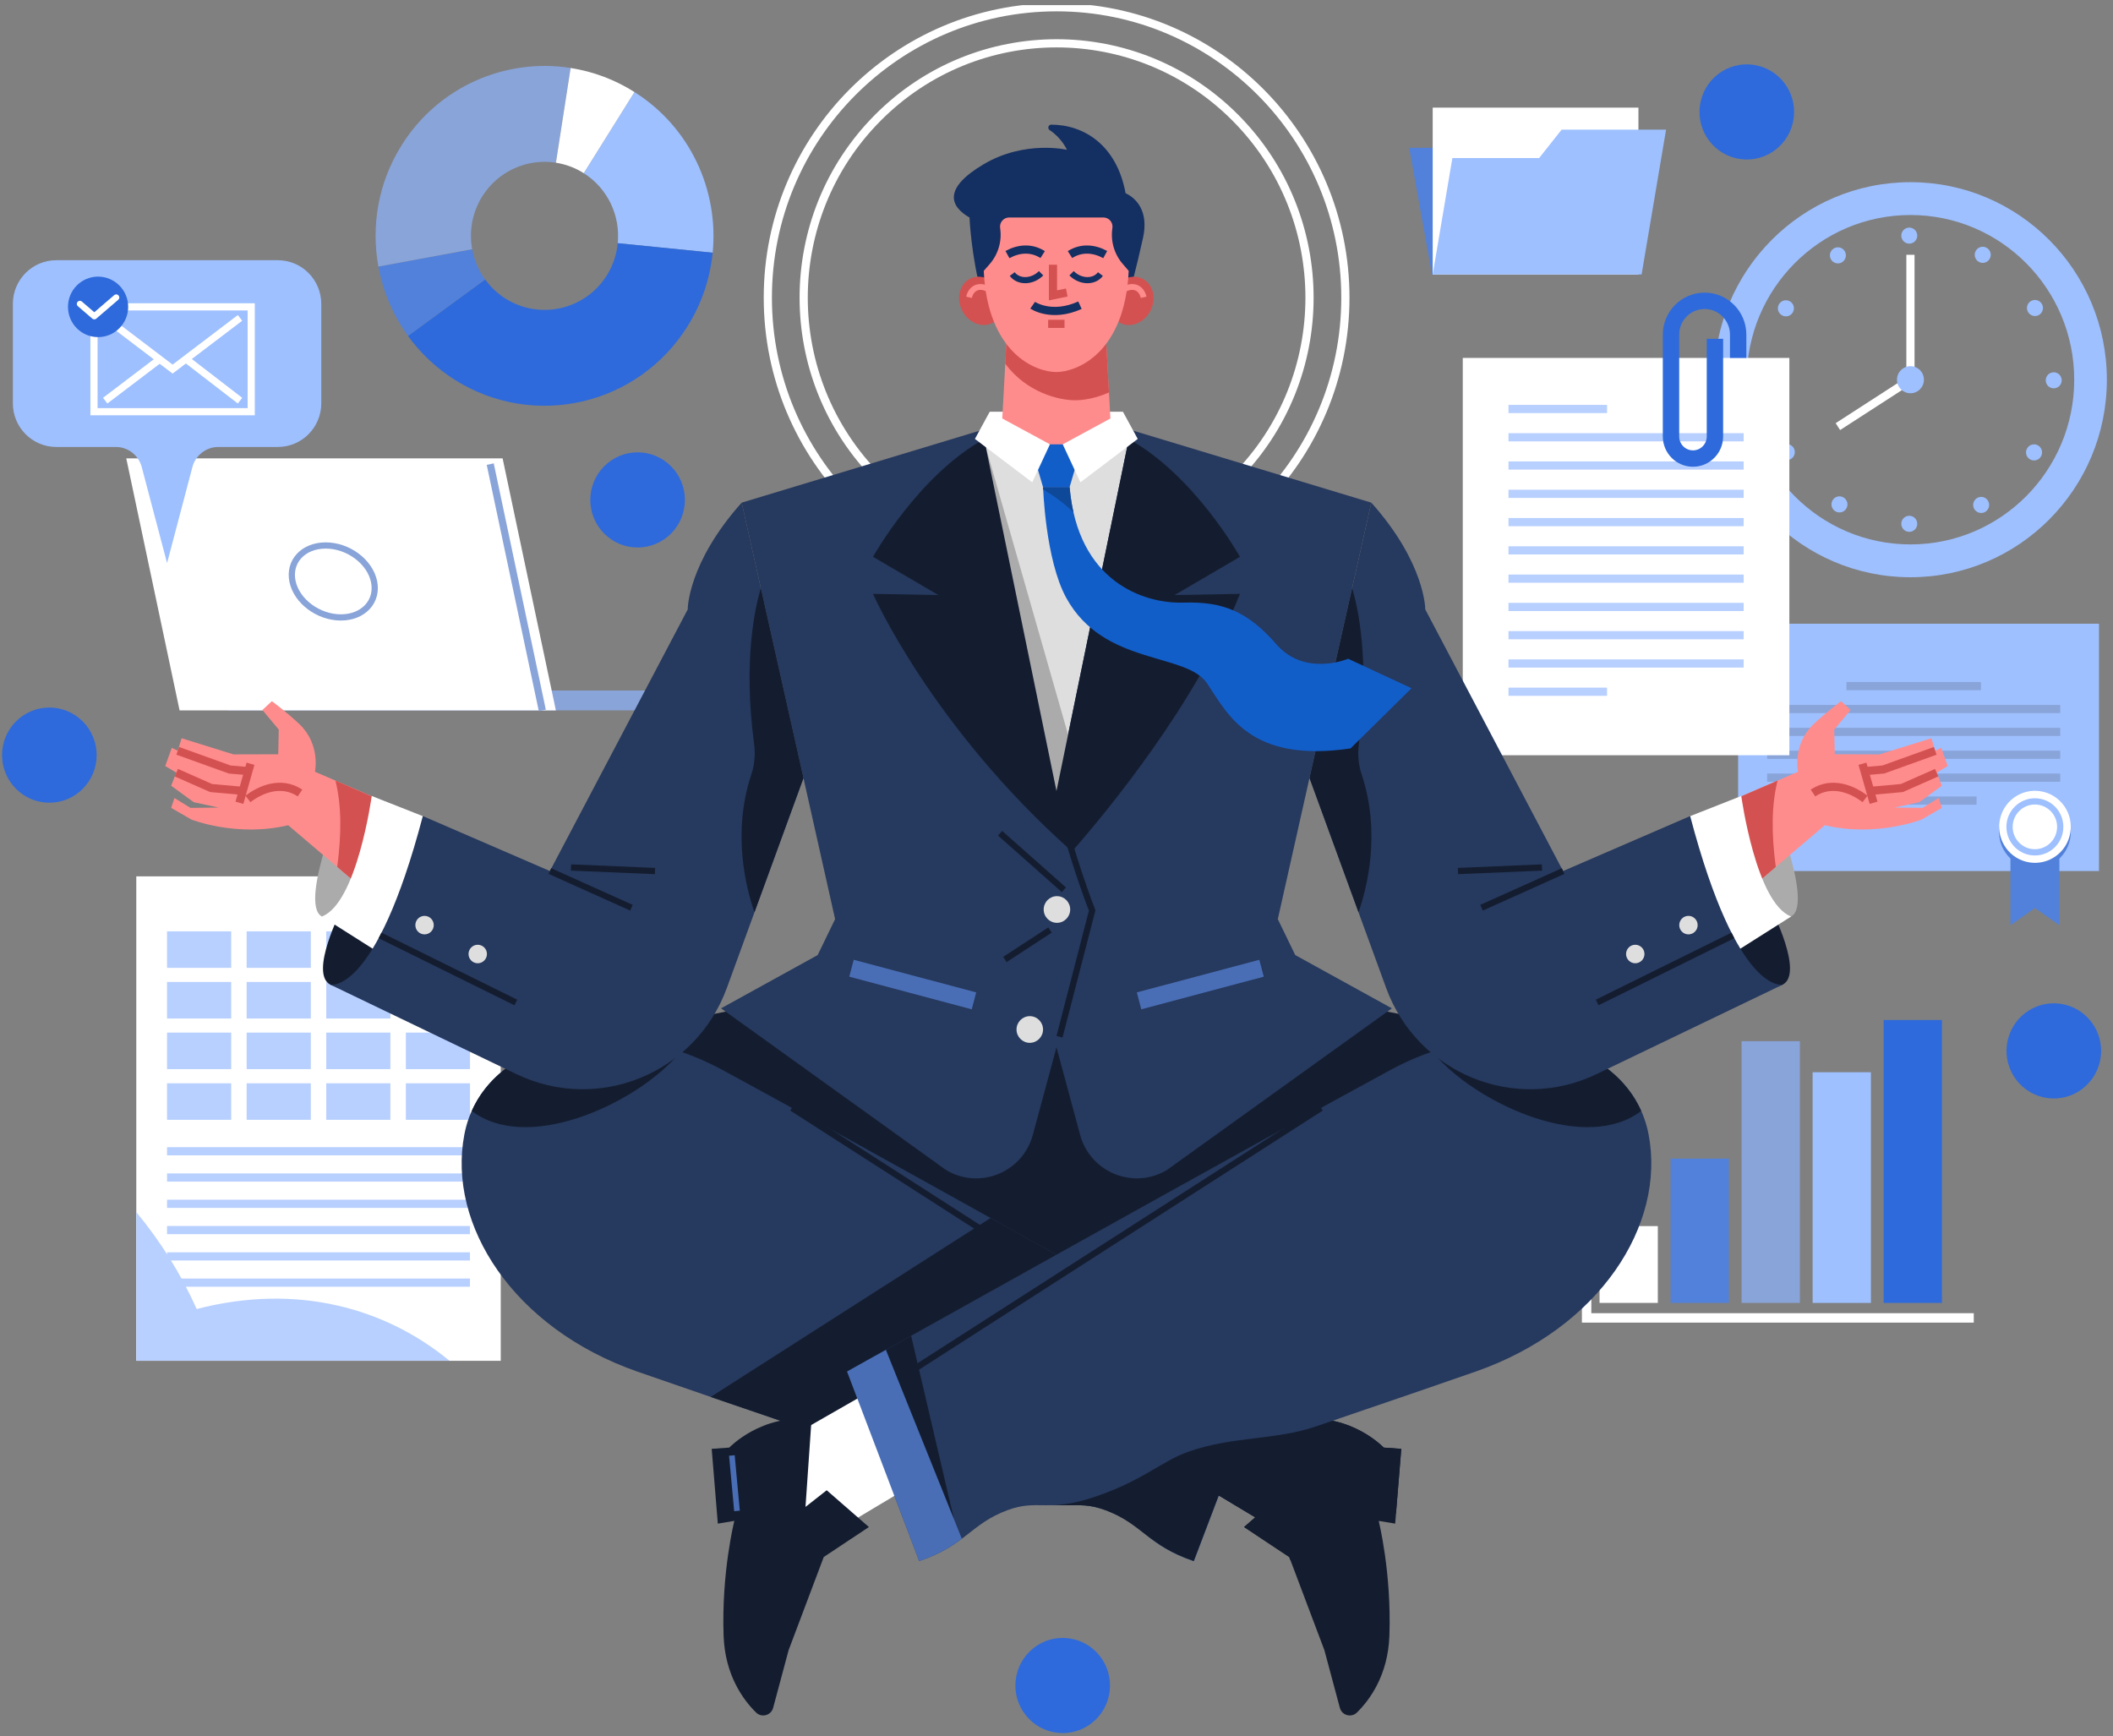<svg width="258" height="212" viewBox="0 0 258 212" fill="none" xmlns="http://www.w3.org/2000/svg">
<rect x="0" y="0" width="258" height="212" fill="#808080" stroke="none"/>
<g clip-path="url(#clip0_42_1183)">
<path d="M256.286 76.159H212.227V106.358H256.286V76.159Z" fill="#9EC0FF"/>
<path d="M251.453 112.972L248.467 110.881L245.476 112.972V102.094H251.453V112.972Z" fill="#5181DB"/>
<path d="M248.467 106.016C250.883 106.016 252.841 104.047 252.841 101.617C252.841 99.188 250.883 97.219 248.467 97.219C246.052 97.219 244.094 99.188 244.094 101.617C244.094 104.047 246.052 106.016 248.467 106.016Z" fill="#5181DB"/>
<path d="M252.79 101.663C253.177 99.265 251.558 97.005 249.173 96.616C246.789 96.227 244.543 97.856 244.156 100.254C243.769 102.652 245.388 104.911 247.772 105.3C250.156 105.689 252.403 104.061 252.79 101.663Z" fill="white"/>
<path d="M251.556 100.964C251.556 102.681 250.169 104.076 248.462 104.076C246.755 104.076 245.367 102.681 245.367 100.964C245.367 99.247 246.755 97.852 248.462 97.852C250.174 97.852 251.556 99.242 251.556 100.964Z" stroke="#9EC0FF" stroke-width="0.763" stroke-miterlimit="10"/>
<path d="M215.77 86.57H251.556" stroke="#89A4D9" stroke-miterlimit="10"/>
<path d="M225.45 83.774H241.876" stroke="#89A4D9" stroke-miterlimit="10"/>
<path d="M215.77 89.365H251.556" stroke="#89A4D9" stroke-miterlimit="10"/>
<path d="M215.77 92.161H251.556" stroke="#89A4D9" stroke-miterlimit="10"/>
<path d="M215.77 94.957H251.556" stroke="#89A4D9" stroke-miterlimit="10"/>
<path d="M225.981 97.753H241.345" stroke="#89A4D9" stroke-miterlimit="10"/>
<path d="M237.111 124.549H229.994V159.09H237.111V124.549Z" fill="#2E6ADB"/>
<path d="M228.441 130.924H221.324V159.09H228.441V130.924Z" fill="#9EC0FF"/>
<path d="M219.767 127.133H212.649V159.09H219.767V127.133Z" fill="#89A4D9"/>
<path d="M211.098 141.47H203.98V159.09H211.098V141.47Z" fill="#5181DB"/>
<path d="M202.423 149.712H195.306V159.09H202.423V149.712Z" fill="white"/>
<path d="M241 160.921H193.728V123.403" stroke="white" stroke-width="1.15" stroke-miterlimit="10"/>
<path d="M233.269 22.245C220.025 22.245 209.287 33.044 209.287 46.364C209.287 59.685 220.025 70.484 233.269 70.484C246.513 70.484 257.25 59.685 257.25 46.364C257.25 33.044 246.513 22.245 233.269 22.245ZM233.269 66.475C222.227 66.475 213.274 57.47 213.274 46.364C213.274 35.259 222.227 26.254 233.269 26.254C244.311 26.254 253.264 35.259 253.264 46.364C253.264 57.47 244.311 66.475 233.269 66.475Z" fill="#9EC0FF"/>
<path d="M234.099 28.77C234.099 29.315 233.661 29.75 233.124 29.75C232.588 29.75 232.149 29.309 232.149 28.77C232.149 28.23 232.588 27.79 233.124 27.79C233.661 27.79 234.099 28.23 234.099 28.77Z" fill="#9EC0FF"/>
<path d="M234.099 63.959C234.099 64.504 233.661 64.939 233.124 64.939C232.588 64.939 232.149 64.499 232.149 63.959C232.149 63.414 232.588 62.979 233.124 62.979C233.661 62.979 234.099 63.414 234.099 63.959Z" fill="#9EC0FF"/>
<path d="M225.254 30.689C225.523 31.161 225.363 31.758 224.898 32.033C224.429 32.302 223.836 32.142 223.563 31.675C223.295 31.203 223.454 30.606 223.919 30.331C224.388 30.056 224.986 30.217 225.254 30.689Z" fill="#9EC0FF"/>
<path d="M242.748 61.163C243.017 61.635 242.857 62.232 242.393 62.507C241.923 62.776 241.33 62.615 241.057 62.149C240.789 61.677 240.949 61.08 241.413 60.805C241.882 60.53 242.48 60.691 242.748 61.163Z" fill="#9EC0FF"/>
<path d="M218.55 36.794C219.02 37.064 219.18 37.666 218.906 38.138C218.638 38.61 218.04 38.771 217.57 38.496C217.101 38.226 216.941 37.624 217.215 37.152C217.488 36.685 218.081 36.525 218.55 36.794Z" fill="#9EC0FF"/>
<path d="M248.849 54.389C249.318 54.659 249.478 55.26 249.205 55.732C248.937 56.204 248.339 56.365 247.869 56.09C247.4 55.821 247.24 55.219 247.513 54.747C247.782 54.28 248.38 54.119 248.849 54.389Z" fill="#9EC0FF"/>
<path d="M215.78 45.457C216.322 45.457 216.755 45.898 216.755 46.437C216.755 46.982 216.317 47.417 215.78 47.417C215.244 47.417 214.806 46.977 214.806 46.437C214.801 45.898 215.239 45.457 215.78 45.457Z" fill="#9EC0FF"/>
<path d="M250.763 45.457C251.304 45.457 251.738 45.898 251.738 46.437C251.738 46.982 251.299 47.417 250.763 47.417C250.221 47.417 249.788 46.977 249.788 46.437C249.788 45.898 250.221 45.457 250.763 45.457Z" fill="#9EC0FF"/>
<path d="M217.684 54.352C218.153 54.083 218.746 54.244 219.019 54.71C219.287 55.182 219.128 55.779 218.663 56.054C218.194 56.324 217.601 56.163 217.328 55.696C217.054 55.224 217.219 54.622 217.684 54.352Z" fill="#9EC0FF"/>
<path d="M247.983 36.758C248.452 36.488 249.045 36.649 249.318 37.116C249.586 37.588 249.427 38.184 248.962 38.459C248.493 38.729 247.9 38.568 247.627 38.102C247.353 37.63 247.513 37.028 247.983 36.758Z" fill="#9EC0FF"/>
<path d="M223.754 61.096C224.022 60.624 224.621 60.463 225.09 60.738C225.559 61.013 225.719 61.609 225.446 62.081C225.178 62.553 224.579 62.714 224.11 62.439C223.646 62.164 223.486 61.568 223.754 61.096Z" fill="#9EC0FF"/>
<path d="M241.247 30.622C241.515 30.15 242.114 29.989 242.583 30.264C243.052 30.533 243.212 31.135 242.939 31.607C242.671 32.079 242.072 32.24 241.603 31.965C241.139 31.695 240.979 31.094 241.247 30.622Z" fill="#9EC0FF"/>
<path d="M233.268 31.114V46.364L224.408 52.091" stroke="white" stroke-miterlimit="10"/>
<path d="M233.268 48.019C234.177 48.019 234.913 47.279 234.913 46.365C234.913 45.451 234.177 44.71 233.268 44.71C232.36 44.71 231.623 45.451 231.623 46.365C231.623 47.279 232.36 48.019 233.268 48.019Z" fill="#9EC0FF"/>
<path d="M218.483 43.704H178.606V92.218H218.483V43.704Z" fill="white"/>
<path d="M184.187 49.938H196.224" stroke="#B8D0FF" stroke-miterlimit="10"/>
<path d="M184.187 53.393H212.903" stroke="#B8D0FF" stroke-miterlimit="10"/>
<path d="M184.187 56.843H212.903" stroke="#B8D0FF" stroke-miterlimit="10"/>
<path d="M184.187 60.297H212.903" stroke="#B8D0FF" stroke-miterlimit="10"/>
<path d="M184.187 63.752H212.903" stroke="#B8D0FF" stroke-miterlimit="10"/>
<path d="M184.187 67.201H212.903" stroke="#B8D0FF" stroke-miterlimit="10"/>
<path d="M184.187 70.656H212.903" stroke="#B8D0FF" stroke-miterlimit="10"/>
<path d="M184.187 74.11H212.903" stroke="#B8D0FF" stroke-miterlimit="10"/>
<path d="M184.187 77.56H212.903" stroke="#B8D0FF" stroke-miterlimit="10"/>
<path d="M184.187 81.014H212.903" stroke="#B8D0FF" stroke-miterlimit="10"/>
<path d="M184.187 84.464H196.224" stroke="#B8D0FF" stroke-miterlimit="10"/>
<path d="M209.396 41.369V53.294C209.396 54.783 208.194 55.992 206.714 55.992C205.234 55.992 204.032 54.783 204.032 53.294V40.856C204.032 38.579 205.868 36.732 208.132 36.732C210.396 36.732 212.232 38.579 212.232 40.856V43.704" stroke="#2E6ADB" stroke-width="2" stroke-miterlimit="10"/>
<path d="M75.428 29.699L87.016 30.86C87.764 23.282 84.319 15.569 77.47 11.238L71.276 21.145C74.257 23.033 75.753 26.394 75.428 29.699Z" fill="#9EC0FF"/>
<path d="M74.103 33.61C71.463 37.837 65.913 39.108 61.71 36.452C60.715 35.819 59.885 35.02 59.235 34.118L49.817 41.017C51.318 43.086 53.221 44.917 55.511 46.365C65.155 52.459 77.889 49.539 83.949 39.839C85.707 37.028 86.708 33.952 87.012 30.855L75.424 29.693C75.295 31.047 74.867 32.386 74.103 33.61Z" fill="#2E6ADB"/>
<path d="M49.817 41.017L59.224 34.123C58.425 33.018 57.899 31.758 57.656 30.435L46.207 32.551C46.759 35.581 47.986 38.48 49.817 41.017Z" fill="#5181DB"/>
<path d="M58.879 23.988C60.849 20.834 64.433 19.33 67.873 19.864L69.668 8.297C61.777 7.062 53.546 10.522 49.023 17.758C46.161 22.338 45.299 27.613 46.202 32.546L57.651 30.43C57.264 28.282 57.63 25.985 58.879 23.988Z" fill="#89A4D9"/>
<path d="M67.878 19.869C69.049 20.05 70.209 20.471 71.277 21.145L77.471 11.238C75.016 9.687 72.365 8.722 69.673 8.302L67.878 19.869Z" fill="white"/>
<path d="M61.143 107.007H16.641V166.16H61.143V107.007Z" fill="white"/>
<path d="M24.01 159.837C22.143 155.625 19.642 151.636 16.641 148V166.155H54.882C47.177 159.79 36.373 156.632 24.01 159.837Z" fill="#B8D0FF"/>
<path d="M20.395 140.573H57.384" stroke="#B8D0FF" stroke-miterlimit="10"/>
<path d="M20.395 143.778H57.384" stroke="#B8D0FF" stroke-miterlimit="10"/>
<path d="M20.395 146.989H57.384" stroke="#B8D0FF" stroke-miterlimit="10"/>
<path d="M20.395 150.2H57.384" stroke="#B8D0FF" stroke-miterlimit="10"/>
<path d="M20.395 153.411H57.384" stroke="#B8D0FF" stroke-miterlimit="10"/>
<path d="M20.395 156.616H57.384" stroke="#B8D0FF" stroke-miterlimit="10"/>
<path d="M28.23 113.719H20.395V118.18H28.23V113.719Z" fill="#B8D0FF"/>
<path d="M37.951 113.719H30.117V118.18H37.951V113.719Z" fill="#B8D0FF"/>
<path d="M47.667 113.719H39.833V118.18H47.667V113.719Z" fill="#B8D0FF"/>
<path d="M57.389 113.719H49.555V118.18H57.389V113.719Z" fill="#B8D0FF"/>
<path d="M28.23 119.902H20.395V124.363H28.23V119.902Z" fill="#B8D0FF"/>
<path d="M37.951 119.902H30.117V124.363H37.951V119.902Z" fill="#B8D0FF"/>
<path d="M47.667 119.902H39.833V124.363H47.667V119.902Z" fill="#B8D0FF"/>
<path d="M57.389 119.902H49.555V124.363H57.389V119.902Z" fill="#B8D0FF"/>
<path d="M28.23 126.085H20.395V130.546H28.23V126.085Z" fill="#B8D0FF"/>
<path d="M37.951 126.085H30.117V130.546H37.951V126.085Z" fill="#B8D0FF"/>
<path d="M47.667 126.085H39.833V130.546H47.667V126.085Z" fill="#B8D0FF"/>
<path d="M57.389 126.085H49.555V130.546H57.389V126.085Z" fill="#B8D0FF"/>
<path d="M28.23 132.273H20.395V136.734H28.23V132.273Z" fill="#B8D0FF"/>
<path d="M37.951 132.273H30.117V136.734H37.951V132.273Z" fill="#B8D0FF"/>
<path d="M47.667 132.273H39.833V136.734H47.667V132.273Z" fill="#B8D0FF"/>
<path d="M57.389 132.273H49.555V136.734H57.389V132.273Z" fill="#B8D0FF"/>
<path d="M91.52 84.313H27.873V86.741H91.52V84.313Z" fill="#89A4D9"/>
<path d="M67.873 86.741H21.927L15.418 55.971H61.37L67.873 86.741Z" fill="white"/>
<path d="M59.858 56.671L66.217 86.741" stroke="#89A4D9" stroke-width="0.876" stroke-miterlimit="10"/>
<path d="M45.671 70.998C46.181 73.425 44.371 75.391 41.622 75.391C38.873 75.391 36.228 73.425 35.717 70.998C35.206 68.57 37.017 66.605 39.766 66.605C42.514 66.605 45.155 68.57 45.671 70.998Z" stroke="#89A4D9" stroke-width="0.759" stroke-miterlimit="10"/>
<path d="M33.922 31.773H6.872C3.943 31.773 1.57 34.16 1.57 37.106V49.243C1.57 52.19 3.943 54.576 6.872 54.576H14.139C15.624 54.576 16.924 55.582 17.305 57.024L20.4 68.757L23.494 57.024C23.876 55.582 25.175 54.576 26.661 54.576H33.927C36.857 54.576 39.229 52.19 39.229 49.243V37.106C39.224 34.165 36.852 31.773 33.922 31.773Z" fill="#9EC0FF"/>
<path d="M30.673 37.469H11.477V50.27H30.673V37.469Z" stroke="white" stroke-width="0.876" stroke-miterlimit="10"/>
<path d="M12.844 38.817L21.075 45.068L29.306 38.817" stroke="white" stroke-width="0.876" stroke-miterlimit="10"/>
<path d="M22.699 43.833L29.306 48.922" stroke="white" stroke-width="0.876" stroke-miterlimit="10"/>
<path d="M12.844 48.922L19.497 43.87" stroke="white" stroke-width="0.876" stroke-miterlimit="10"/>
<path d="M15.65 37.469C15.65 39.513 14.005 41.162 11.973 41.162C9.941 41.162 8.301 39.507 8.301 37.469C8.301 35.425 9.946 33.776 11.973 33.776C14 33.776 15.65 35.43 15.65 37.469Z" fill="#2E6ADB"/>
<path d="M9.755 37.106L11.514 38.62L14.19 36.322" stroke="white" stroke-width="0.75" stroke-miterlimit="10" stroke-linecap="round" stroke-linejoin="round"/>
<path d="M172.066 18.043L174.851 33.511H200.36L197.575 18.043H172.066Z" fill="#5181DB"/>
<path d="M200.055 13.141H174.934V33.516H200.055V13.141Z" fill="white"/>
<path d="M190.674 15.834L187.93 19.299H177.337L174.934 33.511H200.442L203.428 15.834H190.674Z" fill="#9EC0FF"/>
<path d="M10.11 96.312C12.365 94.043 12.365 90.365 10.11 88.096C7.854 85.828 4.197 85.828 1.941 88.096C-0.315 90.365 -0.315 94.043 1.941 96.312C4.197 98.581 7.854 98.581 10.11 96.312Z" fill="#2E6ADB"/>
<path d="M218.909 14.996C219.639 11.873 217.713 8.746 214.607 8.012C211.501 7.278 208.392 9.216 207.663 12.339C206.933 15.463 208.859 18.59 211.965 19.323C215.071 20.057 218.18 18.12 218.909 14.996Z" fill="#2E6ADB"/>
<path d="M256.393 129.66C257.129 126.538 255.21 123.407 252.106 122.666C249.002 121.925 245.889 123.856 245.152 126.977C244.415 130.099 246.335 133.231 249.439 133.972C252.543 134.712 255.656 132.782 256.393 129.66Z" fill="#2E6ADB"/>
<path d="M81.937 65.15C84.192 62.881 84.192 59.203 81.937 56.934C79.681 54.665 76.024 54.665 73.768 56.934C71.512 59.203 71.512 62.881 73.768 65.15C76.024 67.419 79.681 67.419 81.937 65.15Z" fill="#2E6ADB"/>
<path d="M133.356 210.353C135.851 208.354 136.263 204.699 134.276 202.189C132.288 199.679 128.654 199.265 126.159 201.264C123.663 203.263 123.252 206.918 125.239 209.428C127.227 211.937 130.861 212.352 133.356 210.353Z" fill="#2E6ADB"/>
<path d="M129.013 71.812C148.487 71.812 164.273 55.935 164.273 36.348C164.273 16.762 148.487 0.884 129.013 0.884C109.539 0.884 93.752 16.762 93.752 36.348C93.752 55.935 109.539 71.812 129.013 71.812Z" stroke="white" stroke-miterlimit="10"/>
<path d="M150.849 58.311C162.909 46.181 162.909 26.515 150.849 14.386C138.789 2.256 119.236 2.256 107.176 14.386C95.115 26.515 95.115 46.181 107.176 58.311C119.236 70.441 138.789 70.441 150.849 58.311Z" stroke="white" stroke-miterlimit="10"/>
<path d="M128.997 115.358L69.719 127.335L128.997 164.822L188.275 127.335L128.997 115.358Z" fill="#141D30"/>
<path d="M158.152 116.619L156.022 112.23L167.435 61.376L137.847 52.428H128.997H120.147L90.56 61.376L101.968 112.23L99.838 116.619L88.043 123.123L115.511 142.86C119.59 145.313 124.871 143.171 126.114 138.555L128.997 127.88L131.88 138.555C133.123 143.166 138.404 145.308 142.484 142.86L169.952 123.123L158.152 116.619Z" fill="#26395E"/>
<path d="M120.168 53.611H137.827L128.997 96.586L120.168 53.611Z" fill="#DEDEDE"/>
<path d="M120.369 54.607L132.133 95.709L126.816 99.32L120.369 54.607Z" fill="#ABABAB"/>
<path d="M151.401 67.99C151.401 67.99 145.867 58.051 137.827 53.611L128.997 96.586L120.168 53.611C112.128 58.051 106.594 67.99 106.594 67.99L114.572 72.658L106.594 72.513C106.594 72.513 113.706 88.691 130.89 103.967C135.248 99.008 146.037 85.942 151.401 72.513L143.422 72.658L151.401 67.99Z" fill="#141D30"/>
<path d="M120.849 50.27H137.11L128.982 58.046L120.849 50.27Z" fill="white"/>
<path d="M137.827 36.141C137.827 36.141 138.843 32.349 139.565 29.04C140.292 25.736 138.693 24.18 137.435 23.593C136.346 17.685 132.324 15.227 128.358 15.221C128.007 15.221 127.863 15.683 128.157 15.88C129.657 16.871 130.276 18.292 130.276 18.292C130.276 18.292 125.15 17.078 120.121 20.045C115.093 23.012 116.011 25.201 118.378 26.56C118.378 26.56 118.574 31.275 119.879 35.996L137.827 36.141Z" fill="#142F61"/>
<path d="M128.997 96.586C130.379 103.588 133.355 111.177 133.355 111.177L129.368 126.593" stroke="#141D30" stroke-width="0.763" stroke-miterlimit="10"/>
<path d="M129.054 112.682C129.948 112.682 130.673 111.952 130.673 111.053C130.673 110.153 129.948 109.424 129.054 109.424C128.16 109.424 127.435 110.153 127.435 111.053C127.435 111.952 128.16 112.682 129.054 112.682Z" fill="#DEDEDE"/>
<path d="M127.357 125.706C127.357 126.603 126.63 127.335 125.738 127.335C124.845 127.335 124.118 126.603 124.118 125.706C124.118 124.809 124.845 124.077 125.738 124.077C126.635 124.077 127.357 124.809 127.357 125.706Z" fill="#DEDEDE"/>
<path d="M122.112 101.742L129.9 108.646" stroke="#141D30" stroke-width="0.763" stroke-miterlimit="10"/>
<path d="M128.208 113.558L122.695 117.158" stroke="#141D30" stroke-width="0.763" stroke-miterlimit="10"/>
<path d="M119.196 121.175L104.239 117.193L103.696 119.259L118.652 123.241L119.196 121.175Z" fill="#496EB5"/>
<path d="M139.351 123.241L154.308 119.259L153.764 117.193L138.807 121.175L139.351 123.241Z" fill="#496EB5"/>
<path d="M151.169 169.542L162.365 175.959L160.235 189.492L146.058 181.011L151.169 169.542Z" fill="white"/>
<path d="M158.91 173.313L159.647 183.999L157.058 181.965L151.906 186.457L157.419 190.119L161.71 201.495L163.598 208.534C163.851 209.467 165.006 209.778 165.692 209.099C167.27 207.543 169.472 204.529 169.647 199.757C169.926 191.997 168.338 185.705 168.338 185.705L170.354 186.042L171.102 176.908L168.962 176.757C168.951 176.763 165.042 172.613 158.91 173.313Z" fill="#141D30"/>
<path d="M56.702 138.508C58.832 127.444 73.912 122.926 88.224 130.649C102.535 138.373 154.557 167.467 154.557 167.467L145.759 190.612C140.081 188.693 139.498 186.063 134.954 184.388C131.205 183.003 130.096 184.756 124.15 182.712C118.203 180.669 116.264 178.438 112.834 177.24C107.393 175.341 102.334 175.886 97.295 174.164C88.801 171.27 81.493 168.764 77.78 167.462C62.71 162.187 54.577 149.577 56.702 138.508Z" fill="#26395E"/>
<path d="M141.509 185.513L146.743 163.105C148.425 164.044 149.895 164.863 151.086 165.533L141.509 185.513Z" fill="#141D30"/>
<path d="M151.087 170.196L96.692 135.281" stroke="#141D30" stroke-width="0.763" stroke-miterlimit="10"/>
<path d="M168.637 177.722L168.008 184.491" stroke="#496EB5" stroke-width="0.688" stroke-miterlimit="10"/>
<path d="M145.764 190.617C143.329 189.793 141.829 188.838 140.555 187.884L149.828 164.822C152.798 166.482 154.567 167.467 154.567 167.467L145.764 190.617Z" fill="#496EB5"/>
<path d="M170.452 184.771L171.097 176.908L168.956 176.757C168.956 176.757 165.042 172.613 158.91 173.313L158.956 174.003L153.309 170.766L154.562 167.467C154.562 167.467 137.971 158.188 120.952 148.721L86.774 170.574C89.9 171.643 93.474 172.867 97.3 174.169C102.339 175.886 107.399 175.346 112.84 177.245C116.264 178.438 118.208 180.674 124.155 182.717C130.101 184.761 131.215 183.008 134.959 184.393C139.503 186.073 140.091 188.698 145.764 190.617L148.796 182.645L153.232 185.3L151.901 186.457L157.414 190.119L157.564 190.513L168.332 185.715V185.71H168.343L170.452 184.771Z" fill="#141D30"/>
<path d="M201.293 138.508C199.163 127.444 184.083 122.926 169.771 130.649C155.459 138.373 103.438 167.467 103.438 167.467L112.236 190.612C117.914 188.693 118.497 186.063 123.041 184.388C126.79 183.003 127.899 184.756 133.845 182.712C139.792 180.669 141.731 178.438 145.16 177.24C150.601 175.341 155.661 175.886 160.699 174.164C169.193 171.27 176.501 168.764 180.215 167.462C195.284 162.187 203.417 149.577 201.293 138.508Z" fill="#26395E"/>
<path d="M116.485 185.513L111.251 163.105C109.569 164.044 108.1 164.863 106.908 165.533L116.485 185.513Z" fill="#141D30"/>
<path d="M106.908 170.196L161.303 135.281" stroke="#141D30" stroke-width="0.763" stroke-miterlimit="10"/>
<path d="M106.832 169.542L95.63 175.959L97.76 189.492L111.943 181.011L106.832 169.542Z" fill="white"/>
<path d="M99.09 173.313L98.353 183.999L100.942 181.965L106.094 186.457L100.581 190.119L96.29 201.495L94.402 208.534C94.15 209.467 92.994 209.778 92.308 209.099C90.73 207.543 88.528 204.529 88.353 199.757C88.074 191.997 89.663 185.705 89.663 185.705L87.646 186.042L86.898 176.908L89.039 176.757C89.044 176.763 92.953 172.613 99.09 173.313Z" fill="#141D30"/>
<path d="M89.363 177.722L89.987 184.491" stroke="#496EB5" stroke-width="0.688" stroke-miterlimit="10"/>
<path d="M112.231 190.617C114.666 189.793 116.166 188.838 117.44 187.884L108.167 164.822C105.197 166.482 103.428 167.467 103.428 167.467L112.231 190.617Z" fill="#496EB5"/>
<path d="M39.291 111.903C36.336 110.275 42.432 95.953 42.432 95.953L47.563 98.178C47.563 98.178 42.267 113.543 39.291 111.903Z" fill="#ABABAB"/>
<path d="M49.709 99.107L38.455 94.231C38.455 94.231 39.177 90.927 36.568 88.432C35.082 87.011 33.195 85.615 33.195 85.615L32.04 86.694L34.035 89.08L33.974 92.099L28.517 92.115L22.174 90.144L21.704 91.674L20.977 91.311L20.178 93.536L21.524 94.34L20.9 95.943L23.654 97.95L26.702 98.609L23.257 98.645L21.297 97.442L20.9 98.645L23.365 100.066C23.365 100.066 28.914 102.266 35.186 100.762L45.449 109.491L49.709 99.107Z" fill="#FF8C8C"/>
<path d="M45.454 109.491L49.709 99.112L40.957 95.32C41.715 98.365 41.705 101.809 41.174 105.855L45.454 109.491Z" fill="#D45151"/>
<path d="M40.307 120.218C37.733 118.807 41.694 111.068 41.694 111.068L50.049 114.658C50.049 114.652 43.143 121.769 40.307 120.218Z" fill="#141D30"/>
<path d="M51.622 99.651L45.387 97.193C45.387 97.193 43.597 110.301 39.296 111.909L51.627 119.715V99.651H51.622Z" fill="white"/>
<path d="M82.349 129.264C82.648 128.943 82.824 128.637 82.901 128.336C71.684 124.586 61.039 127.942 57.605 135.65C64.293 140.764 77.001 135.022 82.349 129.264Z" fill="#141D30"/>
<path d="M90.559 61.376L98.105 94.999L88.749 120.633C84.938 131.07 73.03 135.945 63.055 131.153L40.312 120.218C40.312 120.218 45.825 121.676 51.627 99.646L67.145 106.358L83.974 74.411C83.963 74.411 83.953 68.768 90.559 61.376Z" fill="#26395E"/>
<path d="M46.402 114.217L62.983 122.407" stroke="#141D30" stroke-width="0.763" stroke-miterlimit="10"/>
<path d="M51.838 114.092C52.459 114.092 52.962 113.586 52.962 112.962C52.962 112.337 52.459 111.831 51.838 111.831C51.217 111.831 50.714 112.337 50.714 112.962C50.714 113.586 51.217 114.092 51.838 114.092Z" fill="#DEDEDE"/>
<path d="M59.456 116.489C59.456 117.111 58.95 117.619 58.331 117.619C57.712 117.619 57.207 117.111 57.207 116.489C57.207 115.866 57.712 115.358 58.331 115.358C58.95 115.358 59.456 115.861 59.456 116.489Z" fill="#DEDEDE"/>
<path d="M67.141 106.358L77.099 110.835" stroke="#141D30" stroke-width="0.763" stroke-miterlimit="10"/>
<path d="M69.719 105.923L79.977 106.358" stroke="#141D30" stroke-width="0.763" stroke-miterlimit="10"/>
<path d="M92.901 71.812C92.236 74.012 90.704 80.558 92.071 90.787C92.241 92.052 92.148 93.349 91.74 94.558C89.358 101.711 91.091 108.438 92.122 111.39L98.105 94.999L92.901 71.812Z" fill="#141D30"/>
<path d="M21.704 91.679L28.048 93.961L30.276 94.153" stroke="#D45151" stroke-miterlimit="10"/>
<path d="M21.529 94.345L25.779 96.223L29.523 96.56" stroke="#D45151" stroke-miterlimit="10"/>
<path d="M30.586 93.256L29.234 98.023" stroke="#D45151" stroke-miterlimit="10"/>
<path d="M30.275 97.556C31.678 96.467 34.262 95.253 36.634 96.83" stroke="#D45151" stroke-miterlimit="10"/>
<path d="M218.709 111.903C221.664 110.275 215.568 95.953 215.568 95.953L210.437 98.178C210.437 98.178 215.733 113.543 218.709 111.903Z" fill="#ABABAB"/>
<path d="M208.291 99.107L219.544 94.231C219.544 94.231 218.822 90.927 221.432 88.432C222.917 87.011 224.805 85.615 224.805 85.615L225.96 86.694L223.964 89.08L224.026 92.099L229.482 92.115L235.826 90.144L236.295 91.674L237.022 91.311L237.822 93.536L236.476 94.34L237.1 95.943L234.346 97.95L231.298 98.609L234.743 98.645L236.703 97.442L237.1 98.645L234.635 100.066C234.635 100.066 229.085 102.266 222.814 100.762L212.551 109.491L208.291 99.107Z" fill="#FF8C8C"/>
<path d="M212.546 109.491L208.291 99.112L217.043 95.32C216.285 98.365 216.295 101.809 216.826 105.855L212.546 109.491Z" fill="#D45151"/>
<path d="M217.692 120.218C220.266 118.807 216.305 111.068 216.305 111.068L207.95 114.658C207.945 114.652 214.856 121.769 217.692 120.218Z" fill="#141D30"/>
<path d="M206.377 99.651L212.612 97.193C212.612 97.193 214.402 110.301 218.703 111.909L206.372 119.715V99.651H206.377Z" fill="white"/>
<path d="M175.65 129.264C175.351 128.943 175.176 128.637 175.099 128.336C186.316 124.586 196.961 127.942 200.395 135.65C193.706 140.764 180.999 135.022 175.65 129.264Z" fill="#141D30"/>
<path d="M167.44 61.376L159.895 94.999L169.25 120.633C173.061 131.07 184.969 135.945 194.944 131.153L217.688 120.218C217.688 120.218 212.174 121.676 206.372 99.646L190.854 106.358L174.026 74.411C174.031 74.411 174.046 68.768 167.44 61.376Z" fill="#26395E"/>
<path d="M211.591 114.217L195.016 122.407" stroke="#141D30" stroke-width="0.763" stroke-miterlimit="10"/>
<path d="M206.161 114.092C206.782 114.092 207.286 113.586 207.286 112.962C207.286 112.337 206.782 111.831 206.161 111.831C205.54 111.831 205.037 112.337 205.037 112.962C205.037 113.586 205.54 114.092 206.161 114.092Z" fill="#DEDEDE"/>
<path d="M198.544 116.489C198.544 117.111 199.049 117.619 199.668 117.619C200.287 117.619 200.793 117.111 200.793 116.489C200.793 115.866 200.287 115.358 199.668 115.358C199.049 115.358 198.544 115.861 198.544 116.489Z" fill="#DEDEDE"/>
<path d="M190.859 106.358L180.9 110.835" stroke="#141D30" stroke-width="0.763" stroke-miterlimit="10"/>
<path d="M188.28 105.923L178.022 106.358" stroke="#141D30" stroke-width="0.763" stroke-miterlimit="10"/>
<path d="M165.098 71.812C165.764 74.012 167.295 80.558 165.929 90.787C165.758 92.052 165.851 93.349 166.259 94.558C168.641 101.711 166.909 108.438 165.877 111.39L159.895 94.999L165.098 71.812Z" fill="#141D30"/>
<path d="M236.295 91.679L229.952 93.961L227.724 94.153" stroke="#D45151" stroke-miterlimit="10"/>
<path d="M236.47 94.345L232.221 96.223L228.477 96.56" stroke="#D45151" stroke-miterlimit="10"/>
<path d="M227.409 93.256L228.766 98.023" stroke="#D45151" stroke-miterlimit="10"/>
<path d="M227.724 97.556C226.321 96.467 223.738 95.253 221.365 96.83" stroke="#D45151" stroke-miterlimit="10"/>
<path d="M135.021 40.955H128.982H122.938L122.309 52.335L128.982 56.272L135.651 52.335L135.021 40.955Z" fill="#FF8C8C"/>
<path d="M130.601 59.483H127.357L125.825 54.254H132.133L130.601 59.483Z" fill="#125EC9"/>
<path d="M131.277 48.875C132.313 48.875 133.824 48.626 135.408 47.921L135.021 40.96H128.976H122.932L122.741 44.419C125.356 47.916 129.245 48.875 131.277 48.875Z" fill="#D45151"/>
<path d="M121.188 39.425C122.465 38.761 122.881 37.017 122.117 35.531C121.352 34.045 119.697 33.38 118.419 34.045C117.142 34.71 116.726 36.453 117.491 37.939C118.255 39.425 119.911 40.09 121.188 39.425Z" fill="#D45151"/>
<path d="M118.321 36.302C118.687 34.683 120.436 34.523 121.89 36.385" stroke="#FF8C8C" stroke-width="0.709" stroke-miterlimit="10"/>
<path d="M135.836 35.534C135.072 37.018 135.49 38.761 136.769 39.43C138.048 40.099 139.704 39.43 140.467 37.946C141.23 36.463 140.812 34.72 139.533 34.051C138.254 33.382 136.599 34.045 135.836 35.534Z" fill="#D45151"/>
<path d="M139.636 36.302C139.27 34.683 137.522 34.523 136.067 36.385" stroke="#FF8C8C" stroke-width="0.709" stroke-miterlimit="10"/>
<path d="M137.11 32.256C136.052 31.047 135.583 29.434 135.825 27.842C135.929 27.167 135.408 26.555 134.727 26.555H128.971H123.216C122.535 26.555 122.014 27.167 122.117 27.842C122.36 29.429 121.89 31.047 120.833 32.256L120.116 33.075C120.601 43.19 126.501 45.426 128.966 45.426C131.431 45.426 137.331 43.19 137.816 33.075L137.11 32.256Z" fill="#FF8C8C"/>
<path d="M123.593 33.465C124.366 34.486 126.032 34.46 127.12 33.366" stroke="#142F61" stroke-width="0.75" stroke-miterlimit="10"/>
<path d="M123.01 31.084C124.387 30.331 125.934 30.207 127.311 31.084" stroke="#142F61" stroke-miterlimit="10"/>
<path d="M134.365 33.465C133.592 34.486 131.926 34.46 130.838 33.366" stroke="#142F61" stroke-width="0.75" stroke-miterlimit="10"/>
<path d="M134.949 31.084C133.572 30.331 132.024 30.207 130.647 31.084" stroke="#142F61" stroke-miterlimit="10"/>
<path d="M128.569 32.323V36.063L130.256 35.716" stroke="#D45151" stroke-miterlimit="10"/>
<path d="M126.089 37.267C126.089 37.267 128.363 38.849 131.865 37.267" stroke="#142F61" stroke-miterlimit="10"/>
<path d="M127.981 39.544H129.982" stroke="#D45151" stroke-miterlimit="10"/>
<path d="M128.198 54.254L126.038 58.891L119.039 53.595L120.849 50.27L128.198 54.254Z" fill="white"/>
<path d="M129.761 54.254L131.922 58.891L138.92 53.595L137.11 50.27L129.761 54.254Z" fill="white"/>
<path d="M130.601 59.483H127.362C127.362 59.483 127.63 68.332 130.189 73C134.763 81.331 144.84 79.614 147.399 83.458C149.962 87.301 152.716 93.183 164.903 91.383L172.35 84.038L164.614 80.439C164.614 80.439 159.343 82.674 155.862 78.686C152.381 74.697 149.384 73.431 144.5 73.581C139.616 73.732 131.591 71.009 130.601 59.483Z" fill="#125EC9"/>
<path d="M131.081 62.6C130.859 61.641 130.694 60.603 130.601 59.477H127.362C127.362 59.477 127.367 59.581 127.373 59.763C128.461 60.422 130.013 61.454 131.081 62.6Z" fill="#0E4899"/>
</g>
<defs>
<clipPath id="clip0_42_1183">
<rect width="257" height="211" fill="white" transform="translate(0.25 0.625)"/>
</clipPath>
</defs>
</svg>
